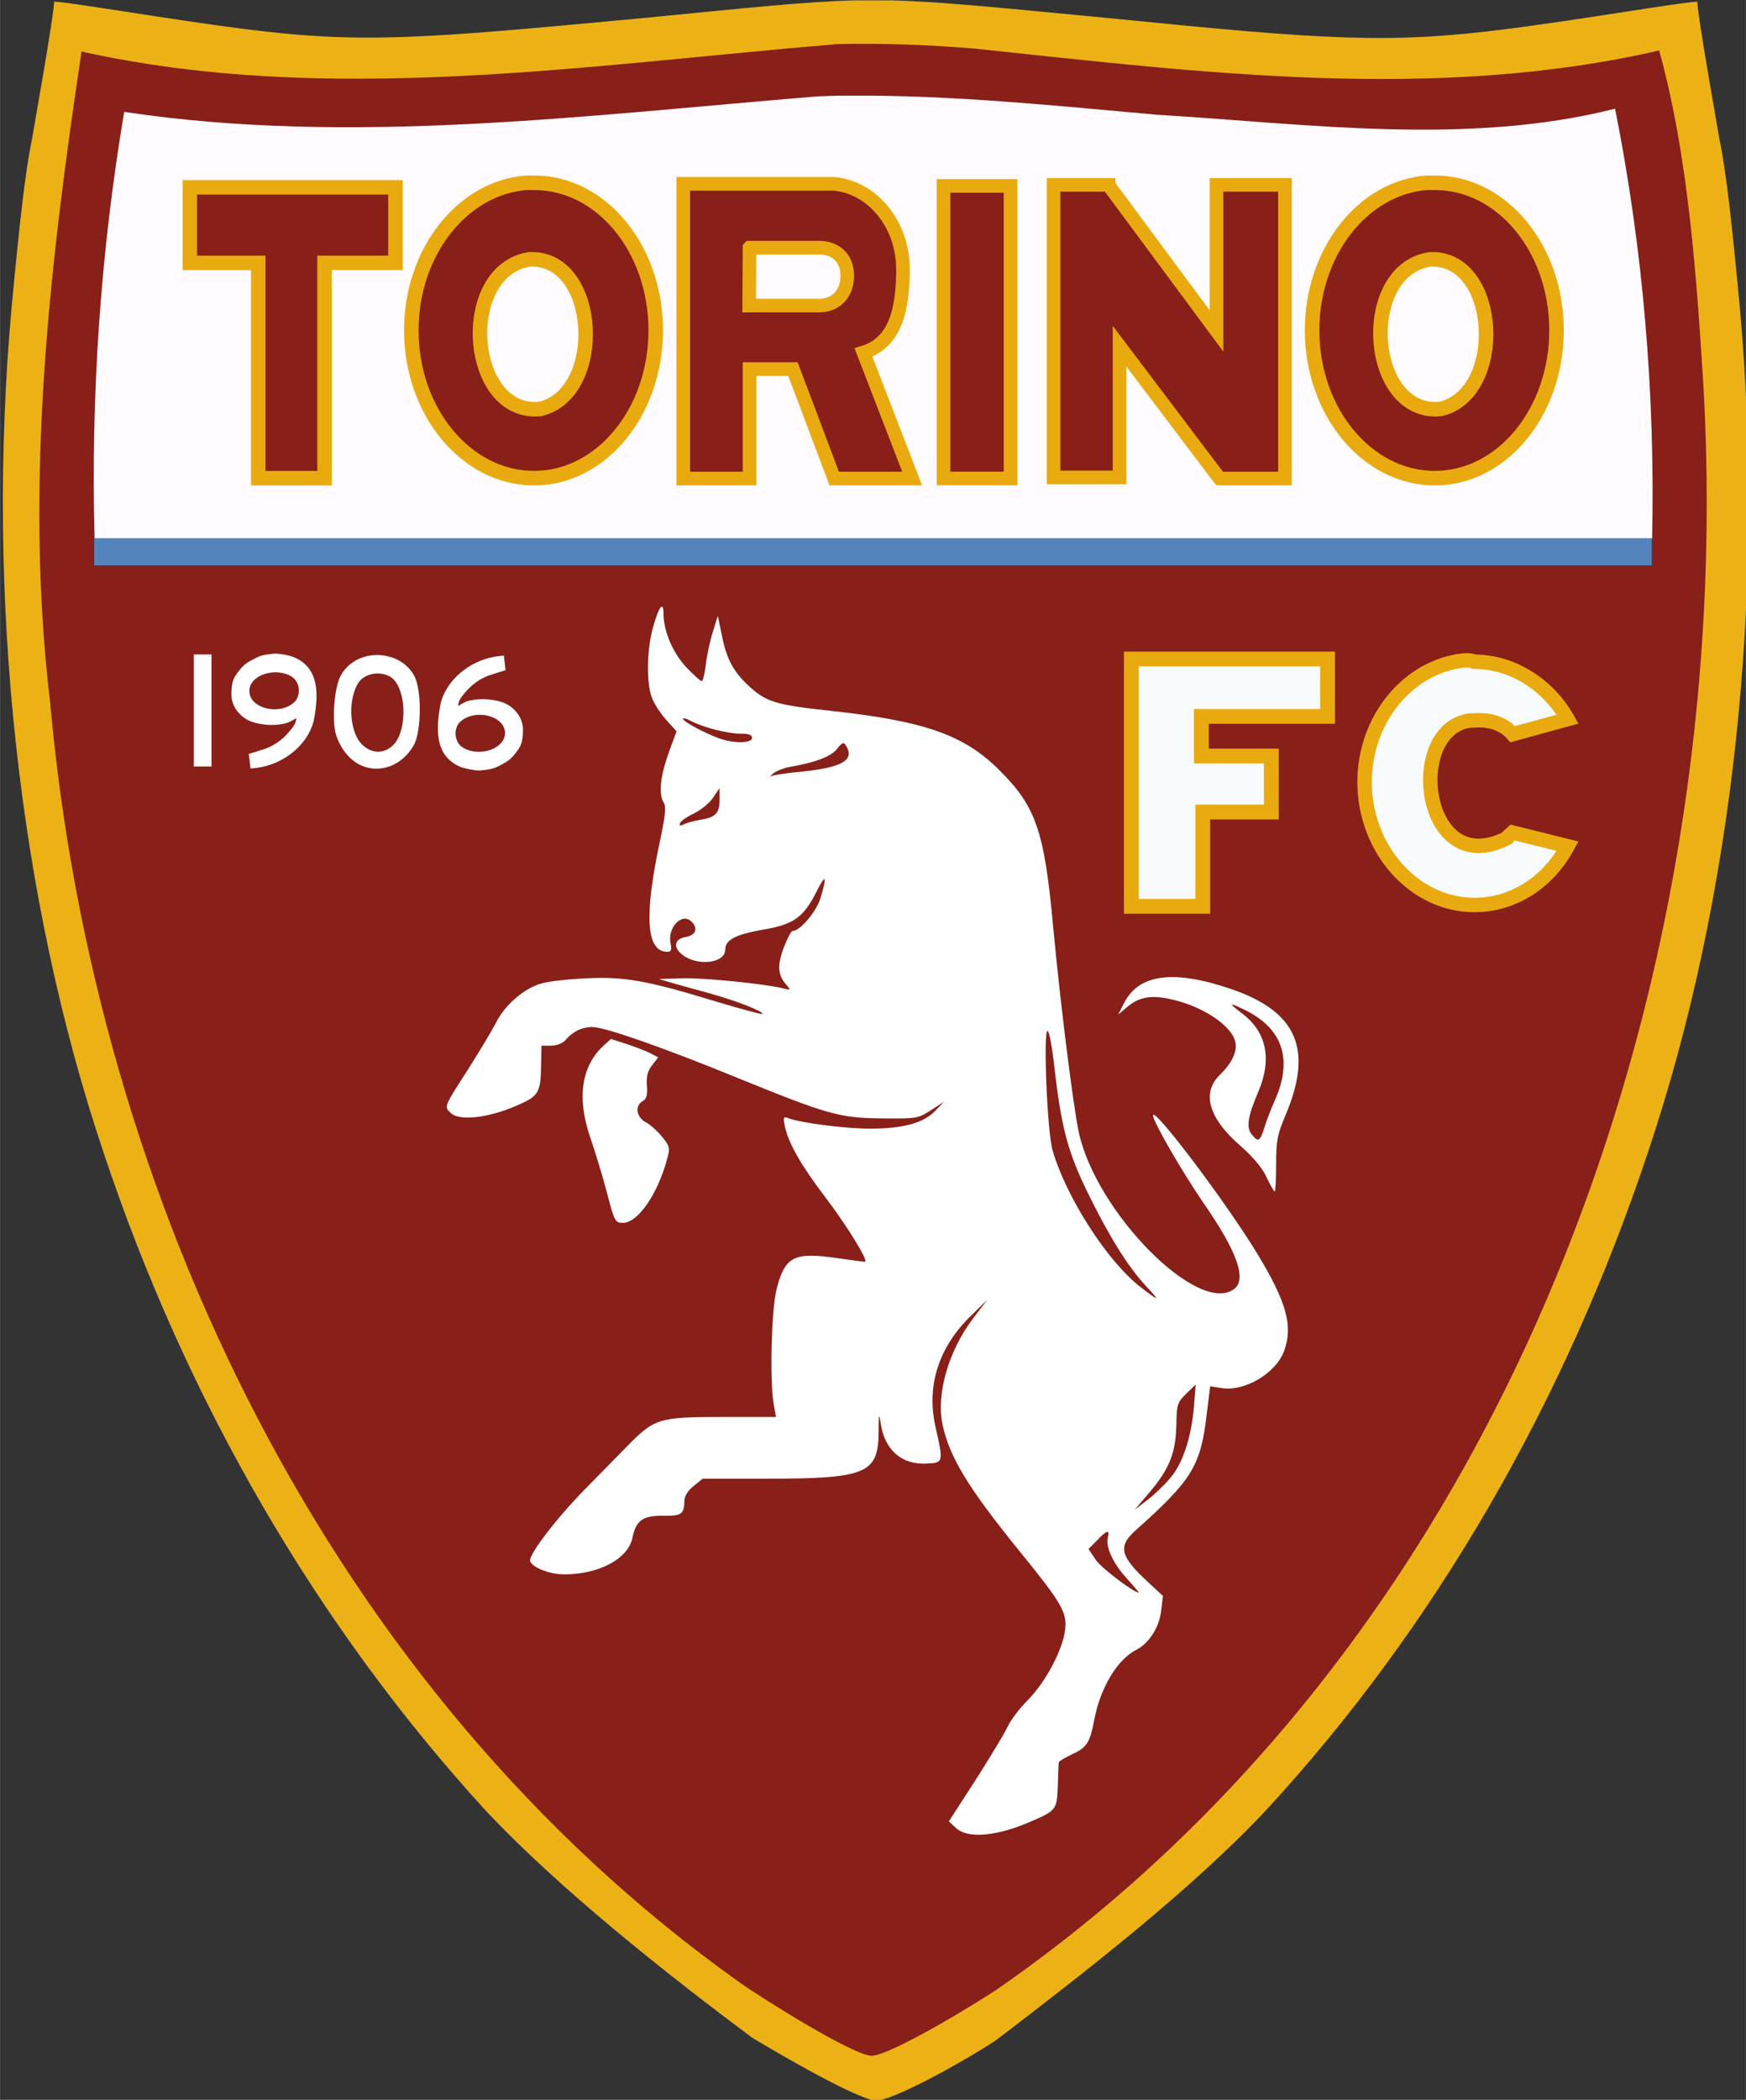 <svg id="svg2" xmlns="http://www.w3.org/2000/svg" viewBox="0 0 495 595" width="2080" height="2500"><rect x="0" y="0" width="495" height="595" fill="#333333" stroke="none"/><style>.st0{fill:#ecb215}.st1{fill:#881f19}.st2,.st3{fill:#f8fbfd;stroke:#e9aa0f;stroke-width:1.082}.st3{stroke-width:1.055}.st4{fill:#fffbff}.st5{opacity:.96;fill:#518ac3;enable-background:new}.st6,.st7,.st8{fill:#881f19;stroke:#e9aa0f;stroke-width:4.107}.st7,.st8{stroke-width:3.859}.st8{stroke-width:4.12}.st9{fill:#fff}</style><g id="g3835"><g id="layer1" transform="matrix(3.889 0 0 3.872 -1807.845 -1739.203)"><path id="path5762" class="st0" d="M527.2 449.2c-3.8.1-8.3.6-15.5 1.3-16 1.5-20.4 1.9-29 .8-5.5-.7-12.9-2-13.9-2 0 1-1.6 9.9-1.6 10-.5 2.4-.9 6-1.5 12.4-1.9 21.1.5 43.3 6.7 61.8 6.1 18.4 15.7 34.8 27.8 48.1 5.5 5.9 13.5 12.2 19.5 16.7.5.3 7.3 4.4 9 4.6 1.8-.1 8.6-4.2 9-4.6 6-4.6 14-10.8 19.5-16.7 12.2-13.3 21.7-29.7 27.8-48.1 6.2-18.5 8.6-40.7 6.7-61.8-.6-6.4-1-10-1.5-12.4 0-.1-1.6-9-1.6-10-1 0-8.4 1.3-13.9 2-8.6 1.1-13.1.8-29-.8-7.4-.7-12-1.2-15.9-1.3h-2.6z"/></g><path id="path5755" class="st1" d="M237.3 12.5c-70.9 5.9-144.4 17.6-214.2 2.1C14 75.3 6.8 137.3 14.2 199.1c12.5 139.7 79 279.7 195.3 362.5 7.2 5.1 32.6 20.9 37.6 20.9 5.3 0 30.4-15.2 36.7-19.6C427.1 462.9 492.4 281 483 110.2c-2-32-4.3-65.9-12.6-95.9-63.5 14.6-129.5 6.3-193.8-.5-13.1-1.1-26.2-1.6-39.3-1.3z"/><g id="g13797" transform="matrix(3.889 0 0 3.872 -1189.333 -1739.203)"><path id="rect8439" class="st2" d="M388.3 497.4v18.1h5.2v-6.9h5v-4.1h-5.1v-2.9h9.2v-4.2h-14.3z"/><path id="path11112" class="st3" d="M412.6 497.5c-4.1.4-7.3 4.3-7.3 8.9 0 4.9 3.6 9 8 9 2.9 0 5.4-1.7 6.8-4.3l-4-1c-.1.1-.3.2-.4.4-6.2 3.2-7.5-8-2.7-8.6h.2c1.2-.1 2.2.2 2.9 1l4-1.1c-1.4-2.5-4-4.2-6.8-4.2-.2-.1-.4-.1-.7-.1.1 0 0 0 0 0z"/></g><g id="g3831"><path id="path5774" class="st4" d="M240.7 27.1c-1.9 0-3.9 0-5.8.1-1 0-2 .1-3 .1-65.1 5.3-132.4 14.1-196.7 4.4-6.7 39.6-9.5 80.2-8.4 120.9h441.6c.9-41.2-2.6-82.2-10.5-121.8-41.9 10.6-87.1 4.3-130 1.7-29.1-2.6-58.1-5.6-87.2-5.4z"/><path id="rect3050" class="st5" d="M26.7 152.5h441.6v7.7H26.7z"/></g><g id="g3042" transform="translate(-.001 -2.315)"><path id="rect6660" class="st6" d="M53.8 55.4v21.4h19.4v61H92v-61h20.1V55.4H53.8z"/><path id="rect7540" class="st7" d="M267.5 55h19v82.9h-19z"/><path id="rect7543" class="st7" d="M298.7 54.7V137.6h18.7v-37.2l27.9 36.9.5.6h18.5V54.7h-19.4v41.4l-30.6-41.3v-.1h-15.6z"/><path id="rect7547" class="st7" d="M193.7 54.4v83.5h18.8v-31h12.3l11.7 31h22.1l-13.8-35.7c9.1-2.8 11.2-12.3 11.2-23.6 0-12.7-8.6-23.2-19.6-24.2H193.7zm18.8 18.1h20c4.3.1 7.7 2.8 7.7 8s-3.4 8.3-7.7 8.4h-20.1l.1-16.4z"/><path id="path9329" class="st8" d="M149.2 54.1c-18.1 1.4-32.6 19.6-32.6 41.8 0 23.1 15.6 41.9 34.8 41.9 19.1 0 34.5-18.8 34.5-41.9s-15.4-41.8-34.5-41.8h-2.2zm.9 21.7h.1c19.6-.8 21.5 38.1 2.9 42.4-20.7 2-23.5-39.2-3-42.4z"/><path id="path2385" class="st8" d="M404.5 54.1C386.4 55.5 372 73.7 372 95.9c0 23.1 15.6 41.9 34.8 41.9 19.1 0 34.5-18.8 34.5-41.9 0-23.1-15.4-41.8-34.5-41.8h-2.3zm.9 21.7h.1c19.6-.8 21.5 38.1 2.9 42.4-20.7 2-23.5-39.2-3-42.4z"/></g><g id="g12989" transform="matrix(.82 0 0 .816 655.587 -133.043)"><path id="path9346" class="st9" d="M-704.4 390c-3.5.3-4.9.6-6.6 1.5-1.6.8-3.5 1.7-5 3.4-2.8 3.3-3.5 4.6-3.5 9.4 0 2.8 1.4 5.1 2.7 6.5 2.2 2.3 4.6 3.4 9.3 3.9 3.4.3 6.9-.3 8.1-1 .6-.3 1.2-.6 1.5-.8.6-.3.7-.5.8-.4.1.1-.2 1.2-.3 1.5-.3.9-1.4 2.4-3.2 4.3-2.2 2.3-5 4.1-8 5-1.6.5-4.3 1.4-4.8 1.5h-.1l.6 5.1s1.5-.1 3.3-.4c8.9-1.6 16.4-8.1 18.5-15.9 1.7-8.7 2.4-18.8-7.2-22.5-1.8-.6-3.8-1-6.1-1.1zm.1 6.5c2.1 0 4.2.5 5.9 1.7 2.7 1.9 3 6.6.5 8.8-5.2 4.6-15.4 2-15.4-4-.1-3.8 4.4-6.5 9-6.5z"/><path id="path9342" class="st9" d="M-669.1 390.5c-5.1 0-10.1 2.4-12.7 7.3-2.2 4.3-3 15.7-1.5 20.5 1.6 4.9 4.8 8.8 8.6 10.5 6.5 3 14.2.1 18.2-6.9 2.7-4.7 2.9-19.2.2-24.2-2.5-4.7-7.7-7.2-12.8-7.2zm.1 6.4c2.4 0 4.9.9 6.2 2.8 4 5.4 3.6 17.7-.7 22-3.2 3.2-7.5 3.2-10.9-.2-4.5-4.5-4.9-16.3-.9-21.8 1.4-1.8 3.9-2.8 6.3-2.8z"/><path id="rect8447" class="st9" d="M-732.5 390.3h6.1v38.9h-6.1z"/><path id="path12940" class="st9" d="M-633.8 430.6c3.5-.3 4.9-.6 6.6-1.5 1.6-.8 3.5-1.7 5-3.4 2.8-3.3 3.5-4.6 3.5-9.4 0-2.8-1.4-5.1-2.7-6.5-2.2-2.3-4.6-3.4-9.3-3.9-3.4-.3-6.9.3-8.1 1-.6.3-1.2.6-1.5.8-.6.3-.7.5-.8.4-.1-.1.2-1.2.3-1.5.3-.9 1.4-2.4 3.2-4.3 2.2-2.3 5-4.1 8-5 1.6-.5 4.3-1.4 4.8-1.5h.1l-.6-5.1s-1.5.1-3.3.4c-8.9 1.6-16.4 8.1-18.5 15.9-1.7 8.7-2.4 18.8 7.2 22.5 1.8.5 3.8 1 6.1 1.1zm-.1-6.5c-2.1 0-4.2-.5-5.9-1.7-2.7-1.9-3-6.6-.5-8.8 5.2-4.6 15.4-2 15.4 4 0 3.8-4.4 6.5-9 6.5z"/></g><path id="path2987" class="st9" d="M271.2 518.1l-2.2-2 7.5-11.6c4.1-6.4 8.2-13.2 9.1-15.1.9-2 3.6-5.5 5.9-7.8 4.9-4.9 9.9-14.3 10.5-20 .5-4.7-1-7.4-12.9-22-14.7-18.1-19.9-26.7-21.9-36-1.8-8.6 1.7-20.7 8.5-29.8l4.2-5.5-4.6 4.5c-9.2 8.9-12.7 19.9-10.1 31.4 2.3 10.2 2.3 10.3-2.5 10.5-7.1.4-11.9-3.9-13-11.3-.5-3.3-.6-2.9-.6 2.7-.2 11.6-3.7 12.9-32.8 12.9h-17.1l-2.6 2.1c-1.7 1.4-2.6 2.9-2.6 4.3 0 3.6-.9 4.2-6 4.1-5.7-.1-7.7 1.3-8.7 6.2-1.2 6-9.5 10.4-19.4 10.4-4 0-8.9-1.9-9.6-3.7-.6-1.7 7.2-11.9 15.5-20.4 3.4-3.5 8.7-8.8 11.7-11.9 8-8.2 9.1-8.6 27.3-8.6H220l-.7-3.9c-1.1-6.8-.6-26.8.9-32.5 2.4-9.1 4.9-10.4 17.2-8.6 4.3.6 7.8 1.1 7.9 1 .7-.7-5.5-10.6-11.2-18.1-7-9.2-10.6-15.5-11.6-20.3-.5-2.5-.4-2.8.9-2.3 3.6 1.4 16.3 3 23.3 3 9.4 0 15.1-1.6 18.4-5l2.5-2.6-3.7 2.4c-3.6 2.3-4 2.4-13.7 2.3-12.2-.1-15.4-1-41.9-11.8-20.6-8.4-36.9-14.1-40.4-14.1-2.9 0-5.5 1.3-7.4 3.5-.9 1.1-2.4 1.7-4.2 1.8h-2.8l-.1 5.4c-.1 7.4-.7 8.7-5.2 10.8-8.8 4.2-17.9 5.4-20.5 2.8-1.8-1.8-1.9-1.6 4.8-12 3.3-5.2 6.9-11.2 8-13.3 2.5-5.2 8.2-10.1 13.2-11.4 2.2-.6 7.9-1.2 12.7-1.4 10.6-.5 16.9.6 36 6.4 7.3 2.2 13.5 3.9 13.7 3.7.6-.6-7.2-3.7-14.8-5.8-3.9-1.1-8.8-2.4-10.8-3l-3.7-1.1 6.5-.2c5.8-.2 23.3 1.5 28.9 2.9 2 .5 2 .4.7-1.1-2.4-2.7-2.6-5.5-.7-10.5 1-2.6 2.1-4.7 2.5-4.7 2.1 0 6.7-5.4 7.9-9.3 2-6.6 1.5-7.1-1.3-1.5-3.5 6.9-6.4 9-14.9 10.4-7.9 1.4-10.8 2.9-10.8 5.7 0 3.9-8.1 4.8-12.3 1.3-2.6-2.1-2-4.4 1.1-4.9 2.9-.5 3.6-2.5 1.6-4.4-2.7-2.6-6.8 1.7-5.9 6.2.4 1.9.2 2.4-1 2.4-5.9-.1-6.5-10.1-2.1-30.9 1.6-7.6 1.9-10.2 1.2-11.3-1.5-2.4-1.1-7.2 1.3-14l2.3-6.3-3-3.3c-1.6-1.8-3.5-4.7-4.1-6.5-1.5-4.4-1.3-13.7.5-19.9 1.6-5.7 2.9-7.3 2.9-3.7 0 5 2.6 11.1 6.4 15.2 2.1 2.2 4.1 4 4.4 4 .4 0 .9-2.1 1.2-4.7s1.2-6.8 2-9.3l1.4-4.5 1.1 5.3c1.3 6.7 3.2 10.3 7.3 14.2 5.2 4.9 7.7 5.7 23.5 7.4 26.7 2.9 37.9 6.8 47.9 16.8 10.4 10.3 12.8 17.2 15.3 44.6 2.1 22.3 5.6 50 7.2 57.8 4.8 22.8 33.8 52.1 44 44.7 3.8-2.7 1-10.6-8.5-24.3-5.8-8.4-14.4-23.2-14.4-24.9 0-2.9 20.8 24.7 29.6 39.2 8.3 13.7 10.1 20.4 7.6 27.4-2.3 6.4-11.2 11.7-17.9 10.6l-3.1-.5-1 8.1c-1.7 14.5-4.2 18.5-20 32.6-5.3 4.7-4.6 7.4 3.5 14.9l4.1 3.8-.5 4.3c-.6 4.7-3.4 9.1-7.1 11-5.3 2.7-10.1 10.7-11.8 19.5-1.3 6.8-2.1 8.1-6.2 10-2.1 1-3.8 2-3.9 2.3-.1.3-.2 3.3-.3 6.7-.3 7.1-.2 7-9.5 10.9-8.5 3.4-16.1 4-19.2 1.2zm48.2-70.9c-3.9-4.3-6-8.9-5.3-11.6.6-2.3-.4-2-3.1.9l-2.4 2.4 2 3c1.5 2.3 10.7 9.3 12.3 9.4.1 0-1.4-1.8-3.5-4.1zm12.3-28.3c3.6-4.1 6.1-11.7 6.8-20.4l.5-6.2-2.7 2.6c-2.5 2.5-2.7 2.9-2.8 9.1-.2 7.8-2 12.3-7.8 19.1l-4 4.7 3.5-2.7c2-1.5 4.9-4.3 6.5-6.2zm-6.9-54.6c-5-5.4-10.2-13.7-16.3-26.1-5.9-12-7.7-19-9.7-37-.6-5-1.4-9.1-1.8-9.1-1.3 0-.1 28.6 1.4 33.8 3.8 13.2 15.6 31.7 25.1 38.9 5.3 4.1 5.5 4 1.3-.5zm-126.3-132c4.4-.7 5.5-1.9 5.5-5.7v-3.3l-1.9 2.8c-1 1.5-3.5 3.5-5.4 4.4s-3.7 2.1-3.9 2.7c-.3.8 0 .9 1 .4.8-.4 2.9-1 4.7-1.3zm29.2-13.7c11.2-1.2 14.7-3.3 12.1-7.4-.6-1-1.1-.8-2.5 1-1.7 2.2-6.3 3.9-13.4 5.1-1.6.3-3.7 1.1-4.6 1.8-.9.7-1.2 1.1-.6.8.5-.3 4.6-.9 9-1.3zm-14.5-9.5c0-.9-.9-1.2-3.1-1.2-3.8 0-10.5-1.7-14.2-3.6-1.5-.8-2.5-1-2.2-.5.6 1 6 3.9 10.4 5.5 4.1 1.4 9.1 1.3 9.1-.2zm-41.1 129c-1.2-4.7-3.4-11.8-4.8-15.9-3.8-11.1-2.5-20.1 3.8-25.9l2.1-1.9 4.4 1.4c2.4.8 5.5 2 6.7 2.6l2.3 1.2-1.7 2.2c-1.3 1.6-1.7 3.2-1.5 5.8.2 2.7-.1 3.8-1.2 4.4-2.3 1.3-1.8 4.6.9 6 1.3.7 3.3 2.5 4.6 4.1 2.2 2.7 2.3 3.2 1.4 6.4-2.7 10-8.3 18-12.5 18-2.2 0-2.4-.4-4.5-8.4zm186.9-4.7c-1.2-2.6-3.9-5.7-7.4-8.8-9-7.8-11-15-5.7-20.1 3.4-3.3 5-6.7 4.3-9.4-1.1-4.4-8.7-9.6-17.1-11.7-6.3-1.6-9.9-1.1-13.5 1.9l-2.6 2.2 1.7-3.3c4.2-8.3 14.2-9.5 30.5-3.9 18.6 6.4 23.1 17.1 15.3 35.6-2.4 5.7-2.7 7.3-2.7 14.1 0 4.2-.2 7.6-.4 7.6s-1.4-2-2.4-4.2zm-.5-14c.5-1.7 1.9-5.3 3.1-8 4.9-11.3 2-19.9-8.4-25.1-4.9-2.4-5.1-2.2-1 .9 7 5.3 8.5 13.1 4.4 22.5-2.9 6.8-3.4 10-1.5 12 1.7 2 2.1 1.7 3.4-2.3z"/></g></svg>